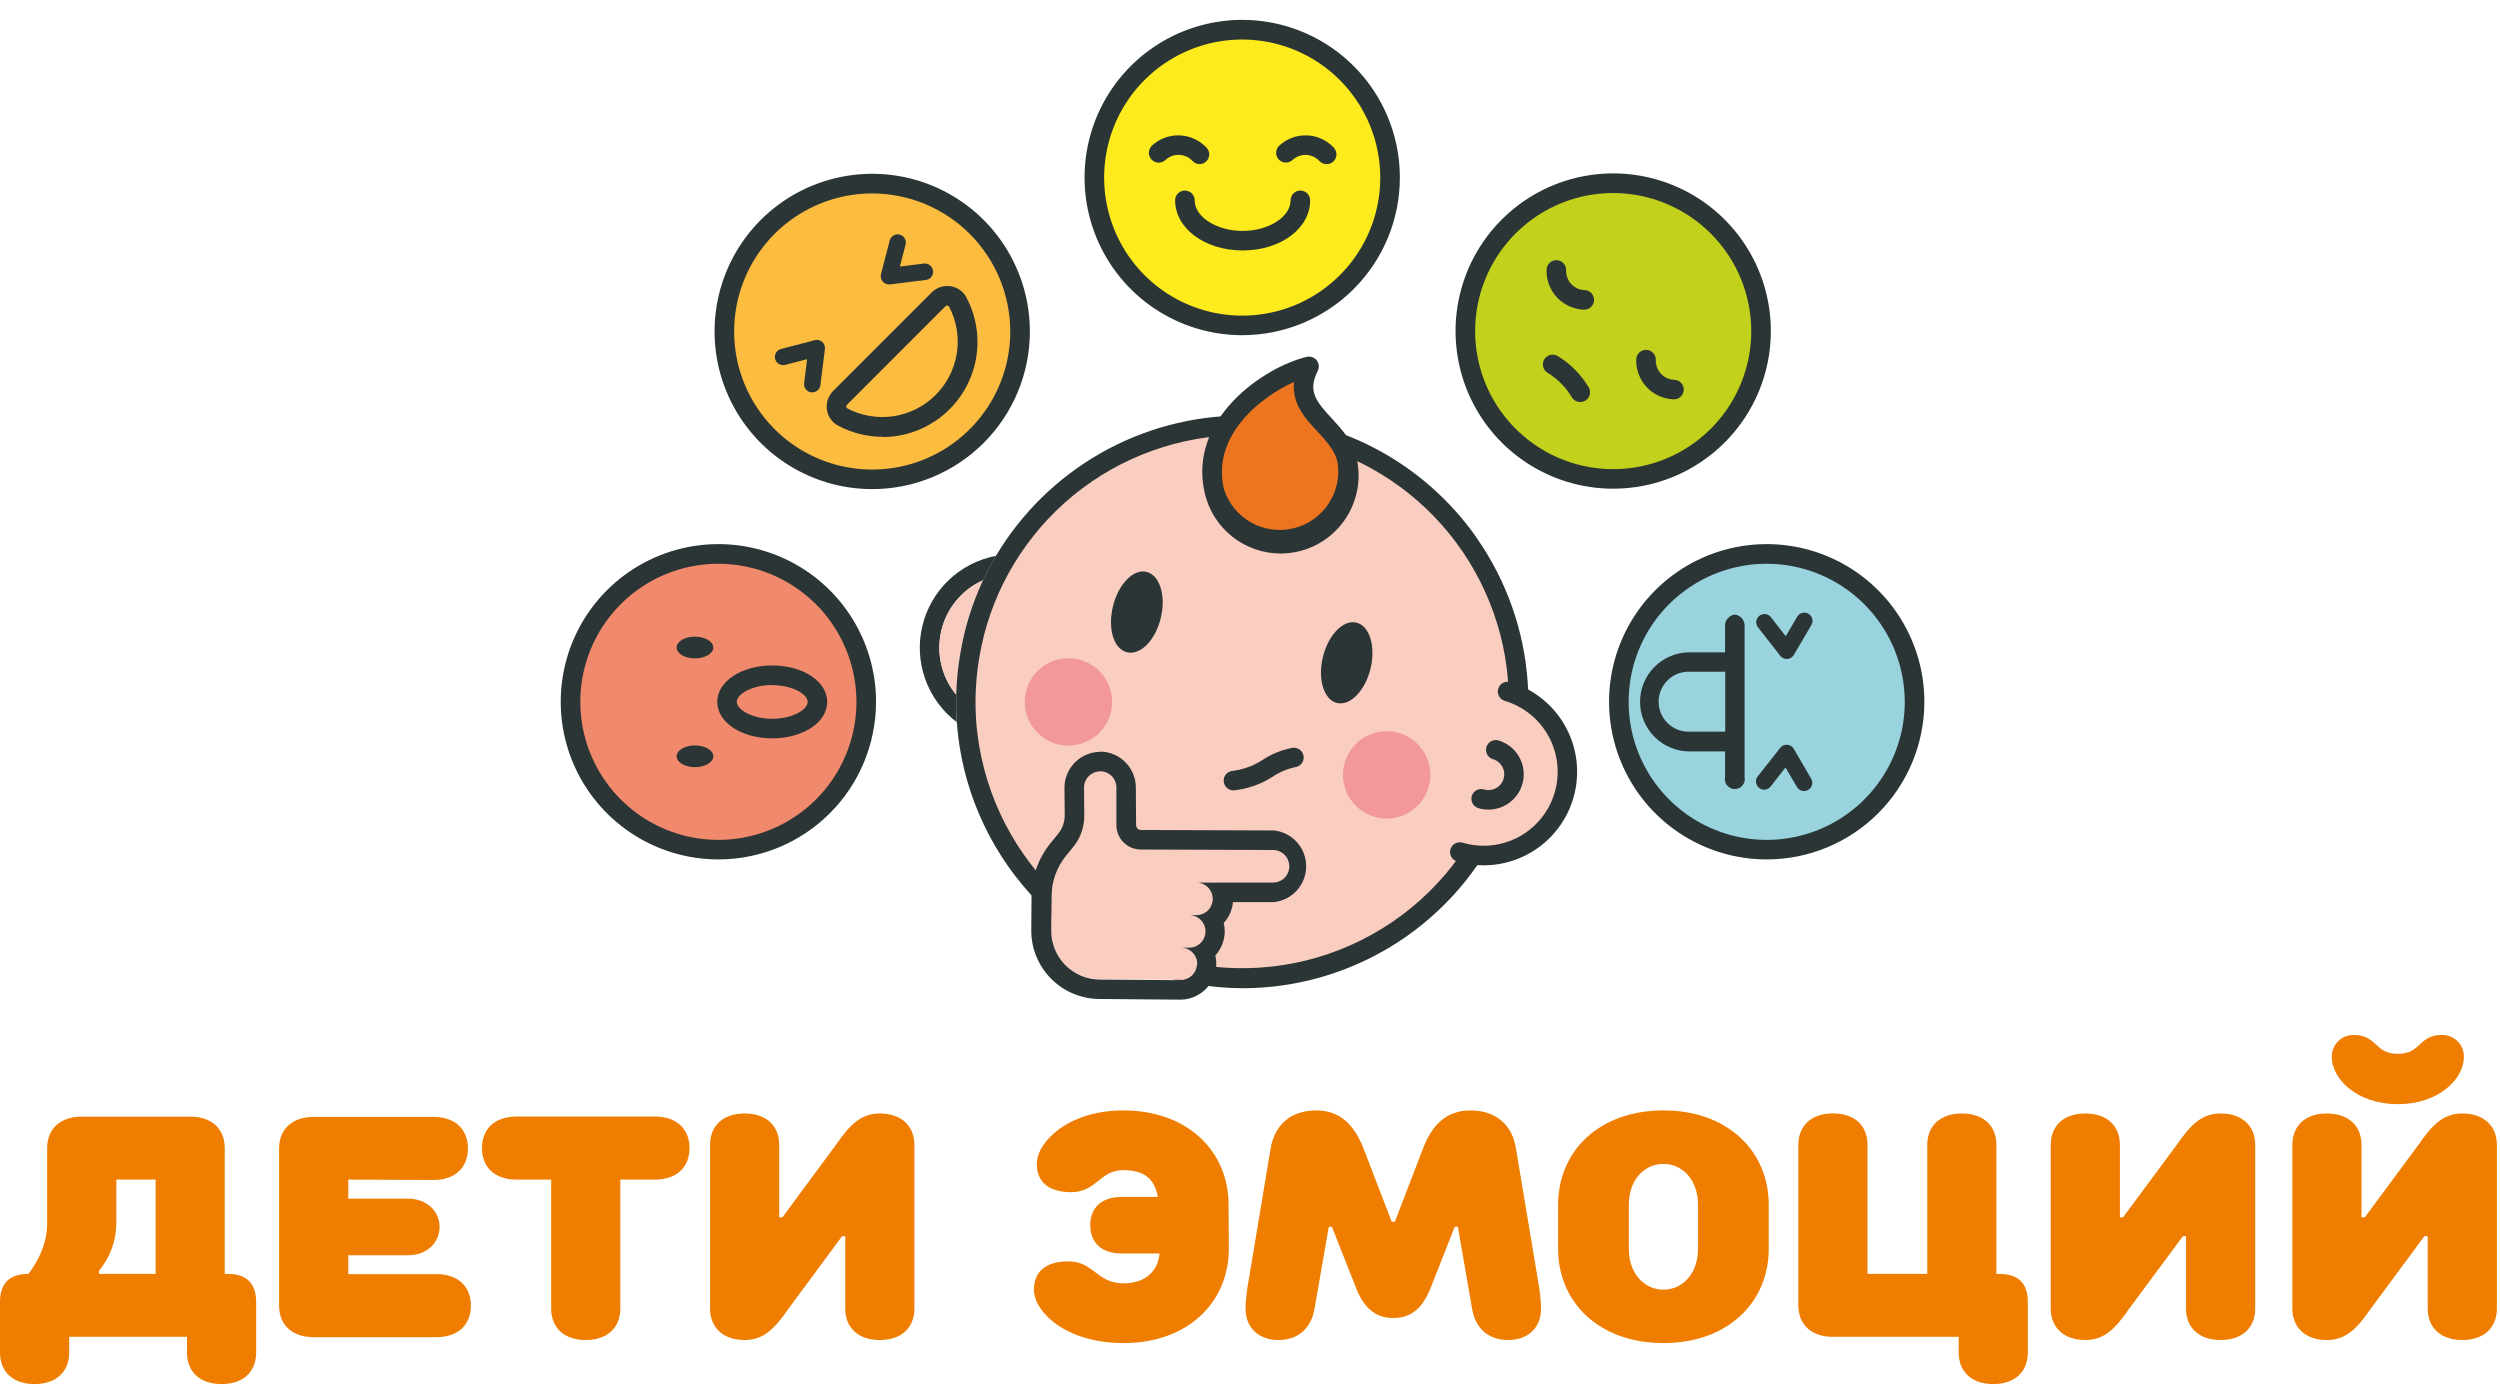 <?xml version="1.0" encoding="UTF-8"?> <svg xmlns="http://www.w3.org/2000/svg" width="555" height="308" viewBox="0 0 555 308" fill="none"> <path d="M10.47 271.643V254.893C10.47 250.703 13.26 247.893 18.15 247.893H42.21C47.1 247.893 49.89 250.683 49.89 254.893V282.813H50.59C54.77 282.813 56.87 284.903 56.87 289.163V300.263C56.87 304.443 54.08 307.263 49.19 307.263C44.3 307.263 41.51 304.463 41.51 300.263V296.773H15.36V300.263C15.36 304.443 12.57 307.263 7.68 307.263C2.79 307.263 0 304.463 0 300.263V289.023C0 284.903 2.1 282.813 6.28 282.813C6.28 282.813 10.47 277.923 10.47 271.643ZM34.55 261.873H25.83V271.643C25.784 275.466 24.429 279.158 21.99 282.103V282.803H34.55V261.873Z" fill="#EF7D00"></path> <path d="M77.32 261.873V266.103H90.58C94.77 266.103 97.58 268.893 97.58 272.383C97.58 275.873 94.79 278.663 90.58 278.663H77.32V282.853H96.86C101.75 282.853 104.54 285.643 104.54 289.853C104.54 294.063 101.75 296.853 96.86 296.853H69.64C64.76 296.853 61.96 294.063 61.96 289.853V254.953C61.96 250.763 64.76 247.953 69.64 247.953H96.21C101.09 247.953 103.88 250.743 103.88 254.953C103.88 259.163 101.09 261.953 96.21 261.953L77.32 261.873Z" fill="#EF7D00"></path> <path d="M114.68 261.873C109.79 261.873 107 259.083 107 254.873C107 250.663 109.79 247.873 114.68 247.873H145.39C150.27 247.873 153.07 250.663 153.07 254.873C153.07 259.083 150.27 261.873 145.39 261.873H137.71V290.483C137.71 294.673 134.92 297.483 130.03 297.483C125.14 297.483 122.36 294.693 122.36 290.483V261.873H114.68Z" fill="#EF7D00"></path> <path d="M173.69 270.242L185.55 254.192C188.69 249.652 191.14 247.192 195.32 247.192C200.21 247.192 203 250.052 203 254.192V290.482C203 294.672 200.21 297.482 195.32 297.482C190.43 297.482 187.65 294.692 187.65 290.482V274.432H186.95L175.08 290.482C171.94 295.022 169.5 297.482 165.31 297.482C160.42 297.482 157.63 294.622 157.63 290.482V254.192C157.63 250.002 160.42 247.192 165.31 247.192C170.2 247.192 172.99 249.982 172.99 254.192V270.242H173.69Z" fill="#EF7D00"></path> <path d="M272.8 277.223C272.8 289.093 263.73 298.163 249.42 298.163C236.51 298.163 229.53 291.163 229.53 286.303C229.53 282.463 231.97 280.023 237.2 280.023C242.79 280.023 243.49 284.903 249.42 284.903C254.31 284.903 257.1 282.113 257.42 278.273H249.04C244.5 278.273 242.04 275.833 242.04 271.993C242.04 268.153 244.48 265.713 249.04 265.713H257.04C256.34 261.873 254.25 259.773 249.36 259.773C244.13 259.773 243.43 264.663 237.84 264.663C232.61 264.663 230.17 262.223 230.17 258.383C230.17 253.493 237.17 246.513 249.36 246.513C263.67 246.513 272.74 255.593 272.74 267.453L272.8 277.223Z" fill="#EF7D00"></path> <path d="M300.92 285.603L295.68 272.343H294.99L291.84 290.483C291.15 294.673 288.35 297.483 283.84 297.483C279.33 297.483 276.51 294.693 276.51 290.483C276.571 288.374 276.805 286.273 277.21 284.203L282.09 254.893C282.93 250.003 286.28 246.513 292.21 246.513C297.45 246.513 300.59 249.653 302.68 254.893L308.96 271.223H309.66L315.94 254.893C317.94 249.653 321.18 246.513 326.41 246.513C332.35 246.513 335.77 250.003 336.53 254.893L341.42 284.203C341.825 286.273 342.059 288.374 342.12 290.483C342.12 294.673 339.33 297.483 334.79 297.483C330.25 297.483 327.46 294.693 326.79 290.483L323.65 272.343H322.95L317.72 285.603C315.97 290.143 313.53 292.603 309.34 292.603C305.15 292.603 302.59 290.103 300.92 285.603Z" fill="#EF7D00"></path> <path d="M392.66 277.223C392.66 289.093 383.59 298.163 369.28 298.163C354.97 298.163 345.9 289.093 345.9 277.223V267.453C345.9 255.593 354.97 246.513 369.28 246.513C383.59 246.513 392.66 255.593 392.66 267.453V277.223ZM376.96 267.453C376.96 261.873 373.47 258.383 369.28 258.383C365.09 258.383 361.6 261.873 361.6 267.453V277.223C361.6 282.813 365.09 286.303 369.28 286.303C373.47 286.303 376.96 282.813 376.96 277.223V267.453Z" fill="#EF7D00"></path> <path d="M406.91 296.773C402.02 296.773 399.23 293.983 399.23 289.773V254.173C399.23 249.983 402.02 247.173 406.91 247.173C411.8 247.173 414.59 249.963 414.59 254.173V282.793H427.85V254.193C427.85 250.003 430.64 247.193 435.53 247.193C440.42 247.193 443.2 249.983 443.2 254.193V282.813H443.9C448.087 282.813 450.18 284.906 450.18 289.093V300.263C450.18 304.443 447.39 307.263 442.51 307.263C437.63 307.263 434.83 304.463 434.83 300.263V296.773H406.91Z" fill="#EF7D00"></path> <path d="M471.31 270.242L483.21 254.192C486.35 249.652 488.79 247.192 492.98 247.192C497.87 247.192 500.66 250.052 500.66 254.192V290.482C500.66 294.672 497.87 297.482 492.98 297.482C488.09 297.482 485.3 294.692 485.3 290.482V274.432H484.61L472.71 290.482C469.57 295.022 467.13 297.482 462.94 297.482C458.05 297.482 455.26 294.622 455.26 290.482V254.192C455.26 250.002 458.05 247.192 462.94 247.192C467.83 247.192 470.62 249.982 470.62 254.192V270.242H471.31Z" fill="#EF7D00"></path> <path d="M524.99 270.243L536.86 254.193C540 249.653 542.44 247.193 546.63 247.193C551.51 247.193 554.31 250.053 554.31 254.193V290.483C554.31 294.673 551.51 297.483 546.63 297.483C541.75 297.483 538.95 294.693 538.95 290.483V274.433H538.21L526.35 290.483C523.21 295.023 520.76 297.483 516.57 297.483C511.69 297.483 508.9 294.623 508.9 290.483V254.193C508.9 250.003 511.69 247.193 516.57 247.193C521.45 247.193 524.25 249.983 524.25 254.193V270.243H524.99ZM542.09 229.763C542.736 229.747 543.379 229.864 543.979 230.104C544.579 230.344 545.124 230.704 545.581 231.161C546.038 231.618 546.398 232.163 546.638 232.764C546.879 233.364 546.995 234.006 546.98 234.653C546.98 239.533 541.39 245.123 532.32 245.123C523.25 245.123 517.66 239.533 517.66 234.653C517.645 234.006 517.761 233.364 518.002 232.764C518.242 232.163 518.602 231.618 519.059 231.161C519.516 230.704 520.061 230.344 520.661 230.104C521.261 229.864 521.904 229.747 522.55 229.763C527.78 229.763 527.09 233.953 532.32 233.953C537.55 233.953 536.86 229.763 542.09 229.763V229.763Z" fill="#EF7D00"></path> <path d="M221.13 123.393C220.63 124.243 220.13 125.103 219.68 125.973C219.23 126.843 218.68 127.843 218.26 128.803C215.952 129.831 213.912 131.378 212.3 133.324C210.688 135.27 209.547 137.562 208.966 140.021C208.386 142.481 208.381 145.041 208.952 147.503C209.523 149.964 210.655 152.26 212.26 154.213C212.26 155.273 212.26 156.333 212.26 157.383C212.26 158.433 212.32 159.383 212.4 160.323C209.198 157.893 206.77 154.585 205.412 150.801C204.055 147.017 203.825 142.921 204.752 139.009C205.679 135.097 207.722 131.539 210.633 128.767C213.544 125.995 217.198 124.127 221.15 123.393H221.13Z" fill="#2B3535"></path> <path d="M218.26 128.803C215.861 133.922 214.163 139.34 213.21 144.913C212.675 147.986 212.361 151.094 212.27 154.213C210.665 152.261 209.533 149.964 208.962 147.503C208.391 145.041 208.396 142.481 208.976 140.022C209.557 137.562 210.698 135.27 212.31 133.324C213.922 131.378 215.962 129.831 218.27 128.803H218.26Z" fill="#FACDC1"></path> <path d="M319.155 199.201C343.118 175.238 343.118 136.387 319.155 112.424C295.193 88.462 256.342 88.462 232.379 112.424C208.417 136.387 208.417 175.238 232.379 199.201C256.342 223.163 295.193 223.163 319.155 199.201Z" fill="#FACDC1"></path> <path d="M327.73 119.252C321.859 110.915 314.072 104.111 305.022 99.412C295.973 94.713 285.927 92.258 275.73 92.252C264.712 92.281 253.89 95.163 244.317 100.619C234.745 106.074 226.749 113.917 221.11 123.382C220.61 124.232 220.11 125.092 219.66 125.962C219.21 126.832 218.66 127.832 218.24 128.792C215.848 133.916 214.156 139.338 213.21 144.912C212.675 147.986 212.361 151.094 212.27 154.212C212.27 155.272 212.27 156.332 212.27 157.382C212.27 158.432 212.33 159.382 212.41 160.322C213.429 174.471 219.15 187.873 228.663 198.396C238.176 208.918 250.935 215.957 264.91 218.392C268.541 219.04 272.221 219.375 275.91 219.392C287.533 219.365 298.927 216.15 308.85 210.098C318.773 204.045 326.845 195.386 332.189 185.064C337.533 174.742 339.943 163.151 339.156 151.555C338.37 139.958 334.418 128.799 327.73 119.292V119.252ZM334.09 165.952C331.641 179.932 324.252 192.566 313.269 201.555C302.286 210.544 288.44 215.288 274.252 214.925C260.064 214.561 246.479 209.114 235.971 199.575C225.463 190.035 218.73 177.039 217 162.952C216.89 162.132 216.81 161.302 216.74 160.472C216.67 159.642 216.63 158.772 216.6 157.912C216.464 153.8 216.752 149.685 217.46 145.632C218.563 139.243 220.716 133.08 223.83 127.392C224.24 126.642 224.66 125.912 225.1 125.182C225.54 124.452 225.98 123.762 226.44 123.072C233.949 111.744 245.127 103.345 258.097 99.285C271.067 95.226 285.04 95.754 297.667 100.78C310.294 105.806 320.807 115.025 327.439 126.887C334.072 138.749 336.42 152.533 334.09 165.922V165.952Z" fill="#2B3535"></path> <path d="M257.7 137.163C256.51 142.103 253.21 145.513 250.21 144.803C247.21 144.093 245.88 139.523 247.08 134.593C248.28 129.663 251.61 126.243 254.53 126.953C257.45 127.663 258.9 132.233 257.7 137.163Z" fill="#2B3535"></path> <path d="M301.13 138.223C298.21 137.513 294.87 140.933 293.68 145.863C292.49 150.793 293.89 155.363 296.81 156.063C299.73 156.763 303.07 153.353 304.26 148.423C305.45 143.493 304.05 138.923 301.13 138.223Z" fill="#2B3535"></path> <path d="M334.68 153.522C339.406 154.928 343.38 158.154 345.728 162.489C348.076 166.825 348.606 171.916 347.2 176.642C345.794 181.369 342.569 185.343 338.233 187.691C333.897 190.039 328.806 190.568 324.08 189.162" fill="#FACDC1"></path> <path d="M329.37 192.103C327.368 192.102 325.377 191.809 323.46 191.233C322.908 191.068 322.445 190.691 322.171 190.185C321.897 189.679 321.836 189.084 322 188.533C322.164 187.981 322.541 187.517 323.048 187.244C323.554 186.97 324.148 186.908 324.7 187.073C326.767 187.687 328.935 187.889 331.08 187.666C333.225 187.442 335.304 186.799 337.201 185.772C339.097 184.745 340.772 183.354 342.131 181.68C343.49 180.005 344.505 178.08 345.12 176.013C345.735 173.946 345.936 171.778 345.713 169.633C345.49 167.488 344.846 165.408 343.819 163.512C342.792 161.616 341.402 159.941 339.727 158.582C338.053 157.223 336.127 156.207 334.06 155.593C333.508 155.428 333.045 155.051 332.771 154.545C332.497 154.039 332.436 153.444 332.6 152.893C332.764 152.341 333.141 151.877 333.648 151.604C334.154 151.33 334.748 151.268 335.3 151.433C340.077 152.861 344.181 155.96 346.863 160.163C349.544 164.367 350.624 169.395 349.904 174.329C349.185 179.263 346.715 183.774 342.944 187.037C339.174 190.3 334.356 192.098 329.37 192.103V192.103Z" fill="#2B3535"></path> <path d="M330.43 179.732C329.675 179.734 328.924 179.626 328.2 179.412C327.648 179.248 327.185 178.871 326.911 178.365C326.637 177.858 326.576 177.264 326.74 176.712C326.904 176.161 327.281 175.697 327.788 175.423C328.294 175.149 328.888 175.088 329.44 175.252C329.881 175.384 330.343 175.427 330.8 175.38C331.257 175.332 331.701 175.196 332.105 174.977C332.51 174.758 332.867 174.462 333.157 174.105C333.447 173.748 333.664 173.338 333.795 172.897C333.926 172.457 333.97 171.995 333.922 171.537C333.875 171.08 333.738 170.637 333.519 170.232C333.301 169.828 333.005 169.47 332.648 169.181C332.291 168.891 331.881 168.674 331.44 168.542C330.888 168.378 330.425 168.001 330.151 167.495C329.877 166.988 329.816 166.394 329.98 165.842C330.144 165.291 330.521 164.827 331.028 164.553C331.534 164.279 332.128 164.218 332.68 164.382C334.482 164.923 336.03 166.093 337.041 167.679C338.052 169.266 338.459 171.163 338.187 173.025C337.916 174.886 336.984 176.588 335.561 177.819C334.139 179.051 332.321 179.73 330.44 179.732H330.43Z" fill="#2B3535"></path> <path d="M262.09 217.563C262.564 217.567 263.034 217.477 263.474 217.3C263.913 217.122 264.313 216.859 264.651 216.527C264.989 216.194 265.259 215.799 265.444 215.362C265.629 214.926 265.726 214.457 265.73 213.983V213.983C265.733 213.027 265.358 212.109 264.688 211.427C264.018 210.746 263.106 210.356 262.15 210.343H263.95C264.908 210.351 265.831 209.978 266.515 209.307C267.199 208.636 267.589 207.721 267.6 206.763V206.763C267.605 205.803 267.231 204.879 266.559 204.194C265.886 203.508 264.97 203.116 264.01 203.103H265.82C266.294 203.107 266.764 203.017 267.204 202.84C267.643 202.662 268.043 202.399 268.381 202.067C268.719 201.734 268.989 201.339 269.174 200.902C269.359 200.466 269.456 199.997 269.46 199.523C269.465 198.566 269.092 197.646 268.421 196.964C267.75 196.282 266.837 195.893 265.88 195.883H282.82C283.778 195.888 284.7 195.513 285.382 194.84C286.064 194.167 286.452 193.251 286.46 192.293V192.293C286.464 191.819 286.374 191.349 286.197 190.909C286.019 190.47 285.756 190.069 285.424 189.731C285.091 189.393 284.696 189.124 284.259 188.939C283.823 188.754 283.354 188.657 282.88 188.653L253.29 188.543C251.854 188.53 250.482 187.947 249.476 186.924C248.469 185.9 247.909 184.519 247.92 183.083V174.803C247.924 174.329 247.834 173.859 247.657 173.419C247.479 172.98 247.216 172.579 246.884 172.241C246.551 171.903 246.156 171.634 245.719 171.449C245.283 171.264 244.814 171.167 244.34 171.163C243.866 171.158 243.395 171.246 242.955 171.423C242.515 171.601 242.114 171.863 241.776 172.196C241.437 172.529 241.168 172.925 240.984 173.362C240.799 173.799 240.703 174.268 240.7 174.743L240.76 181.023C240.745 183.487 239.888 185.873 238.33 187.783L236.63 189.873C234.56 192.418 233.418 195.592 233.39 198.873L233.33 206.443C233.318 207.866 233.587 209.278 234.121 210.598C234.654 211.918 235.443 213.119 236.441 214.134C237.439 215.149 238.628 215.958 239.938 216.513C241.249 217.069 242.656 217.361 244.08 217.373L262.14 217.513L262.09 217.563Z" fill="#FACDC1"></path> <path d="M244.26 171.213C244.734 171.216 245.203 171.314 245.639 171.499C246.076 171.684 246.471 171.953 246.804 172.291C247.136 172.629 247.399 173.029 247.577 173.469C247.755 173.908 247.844 174.378 247.84 174.853V183.133C247.829 184.568 248.389 185.95 249.396 186.973C250.402 187.997 251.774 188.579 253.21 188.593L282.8 188.703C283.726 188.751 284.598 189.153 285.236 189.826C285.874 190.499 286.23 191.39 286.23 192.318C286.23 193.245 285.874 194.137 285.236 194.809C284.598 195.482 283.726 195.884 282.8 195.933H265.8C266.726 195.981 267.598 196.383 268.236 197.056C268.874 197.729 269.23 198.62 269.23 199.548C269.23 200.475 268.874 201.367 268.236 202.039C267.598 202.712 266.726 203.114 265.8 203.163H264.01C264.967 203.163 265.886 203.543 266.563 204.22C267.24 204.897 267.62 205.815 267.62 206.773C267.62 207.73 267.24 208.648 266.563 209.325C265.886 210.002 264.967 210.383 264.01 210.383H262.18C263.137 210.383 264.056 210.763 264.733 211.44C265.41 212.117 265.79 213.035 265.79 213.993C265.79 214.95 265.41 215.868 264.733 216.545C264.056 217.222 263.137 217.603 262.18 217.603V217.603L244.12 217.463C242.696 217.451 241.289 217.159 239.979 216.603C238.668 216.047 237.479 215.239 236.481 214.224C235.483 213.209 234.694 212.007 234.161 210.688C233.627 209.368 233.358 207.956 233.37 206.533L233.43 198.963C233.458 195.682 234.6 192.508 236.67 189.963L238.37 187.873C239.897 185.948 240.723 183.56 240.71 181.103L240.65 174.823C240.658 173.87 241.042 172.96 241.718 172.289C242.394 171.619 243.308 171.243 244.26 171.243V171.213ZM244.26 166.903C242.166 166.915 240.16 167.749 238.674 169.224C237.187 170.699 236.339 172.699 236.31 174.793V174.873L236.37 181.103C236.346 182.562 235.832 183.971 234.91 185.103L233.21 187.193C230.521 190.503 229.036 194.628 229 198.893L228.94 206.473C228.913 210.487 230.476 214.348 233.286 217.215C236.096 220.081 239.926 221.72 243.94 221.773L262 221.923H262.09C264.181 221.904 266.181 221.069 267.663 219.594C269.145 218.119 269.991 216.123 270.02 214.033C270.028 213.386 269.954 212.741 269.8 212.113C271.121 210.665 271.865 208.782 271.89 206.823C271.893 206.176 271.819 205.532 271.67 204.903C272.841 203.625 273.561 201.998 273.72 200.273H282.77C284.735 200.075 286.558 199.157 287.887 197.696C289.216 196.234 289.958 194.333 289.969 192.358C289.98 190.383 289.26 188.473 287.948 186.997C286.635 185.521 284.823 184.583 282.86 184.363L253.26 184.253C252.977 184.245 252.709 184.126 252.512 183.922C252.316 183.718 252.207 183.446 252.21 183.163V183.103L252.16 174.853C252.16 172.751 251.334 170.735 249.859 169.238C248.385 167.741 246.381 166.884 244.28 166.853L244.26 166.903Z" fill="#2B3535"></path> <path d="M273.79 175.463C273.235 175.454 272.705 175.233 272.308 174.845C271.912 174.457 271.678 173.932 271.657 173.378C271.635 172.824 271.826 172.282 272.191 171.865C272.557 171.447 273.068 171.185 273.62 171.133C275.86 170.861 278.015 170.11 279.94 168.933C282.029 167.489 284.396 166.498 286.89 166.023C287.177 165.975 287.471 165.985 287.754 166.053C288.037 166.121 288.303 166.246 288.537 166.419C288.771 166.592 288.968 166.81 289.115 167.061C289.263 167.312 289.359 167.59 289.397 167.878C289.436 168.167 289.415 168.46 289.338 168.74C289.261 169.021 289.128 169.283 288.947 169.511C288.766 169.739 288.541 169.928 288.286 170.068C288.03 170.207 287.75 170.294 287.46 170.323C285.608 170.739 283.853 171.506 282.29 172.583C279.764 174.154 276.917 175.139 273.96 175.463H273.79Z" fill="#2B3535"></path> <path d="M307.84 181.723C313.197 181.723 317.54 177.38 317.54 172.023C317.54 166.666 313.197 162.323 307.84 162.323C302.483 162.323 298.14 166.666 298.14 172.023C298.14 177.38 302.483 181.723 307.84 181.723Z" fill="#F2989A"></path> <path d="M237.2 165.523C242.557 165.523 246.9 161.18 246.9 155.823C246.9 150.465 242.557 146.123 237.2 146.123C231.843 146.123 227.5 150.465 227.5 155.823C227.5 161.18 231.843 165.523 237.2 165.523Z" fill="#F2989A"></path> <path d="M299.03 102.103C297.11 93.973 285.67 91.103 290.61 81.343C282.48 83.263 265.95 93.673 269.61 109.053C269.991 111.061 270.774 112.971 271.913 114.668C273.052 116.365 274.523 117.814 276.237 118.926C277.952 120.039 279.874 120.793 281.887 121.143C283.901 121.492 285.965 121.43 287.954 120.961C289.943 120.491 291.816 119.623 293.461 118.409C295.105 117.195 296.486 115.661 297.522 113.898C298.557 112.136 299.224 110.182 299.483 108.155C299.742 106.128 299.588 104.069 299.03 102.103V102.103Z" fill="#EE7520"></path> <path d="M284.28 122.883C280.386 122.874 276.609 121.552 273.558 119.132C270.508 116.711 268.363 113.333 267.47 109.543C263.57 93.033 280.58 81.473 290.11 79.223C290.512 79.13 290.932 79.153 291.322 79.289C291.711 79.425 292.054 79.669 292.31 79.993C292.569 80.315 292.729 80.706 292.772 81.117C292.815 81.529 292.737 81.944 292.55 82.313C290.3 86.773 292.06 88.993 295.62 92.853C297.8 95.213 300.27 97.853 301.15 101.603C302.198 106.069 301.431 110.768 299.018 114.669C296.606 118.57 292.744 121.355 288.28 122.413C286.969 122.722 285.627 122.879 284.28 122.883ZM287.28 84.793C279.63 88.223 268.95 96.873 271.7 108.553C272.687 111.688 274.825 114.333 277.684 115.956C280.543 117.578 283.91 118.057 287.108 117.297C290.306 116.536 293.097 114.593 294.919 111.857C296.742 109.121 297.46 105.797 296.93 102.553V102.553C296.32 99.963 294.43 97.923 292.44 95.753C289.83 92.983 286.74 89.633 287.27 84.793H287.28Z" fill="#2B3535"></path> <path d="M390.3 80.023C393.892 62.257 382.401 44.942 364.635 41.35C346.868 37.758 329.554 49.249 325.961 67.016C322.369 84.782 333.86 102.096 351.627 105.689C369.393 109.281 386.708 97.79 390.3 80.023Z" fill="#C1D11C"></path> <path d="M358.13 108.493C351.208 108.493 344.441 106.44 338.685 102.594C332.929 98.748 328.443 93.282 325.794 86.887C323.145 80.491 322.452 73.454 323.803 66.665C325.153 59.875 328.486 53.639 333.381 48.744C338.276 43.849 344.512 40.516 351.302 39.165C358.091 37.815 365.128 38.508 371.524 41.157C377.919 43.806 383.386 48.292 387.231 54.048C391.077 59.803 393.13 66.57 393.13 73.493C393.13 78.089 392.225 82.64 390.466 86.887C388.707 91.133 386.129 94.991 382.879 98.241C379.629 101.491 375.77 104.07 371.524 105.828C367.278 107.587 362.726 108.493 358.13 108.493V108.493ZM358.13 42.853C352.068 42.853 346.142 44.65 341.102 48.018C336.061 51.386 332.133 56.173 329.813 61.773C327.493 67.374 326.886 73.537 328.069 79.482C329.252 85.428 332.171 90.889 336.457 95.175C340.744 99.462 346.205 102.381 352.15 103.564C358.096 104.746 364.259 104.139 369.859 101.82C375.46 99.5 380.247 95.571 383.615 90.531C386.982 85.49 388.78 79.565 388.78 73.503C388.769 65.377 385.537 57.587 379.791 51.842C374.045 46.096 366.256 42.863 358.13 42.853V42.853Z" fill="#2B3535"></path> <path d="M159.47 188.633C177.596 188.633 192.29 173.939 192.29 155.813C192.29 137.687 177.596 122.993 159.47 122.993C141.344 122.993 126.65 137.687 126.65 155.813C126.65 173.939 141.344 188.633 159.47 188.633Z" fill="#F18A6C"></path> <path d="M159.48 190.792C152.558 190.792 145.791 188.74 140.035 184.894C134.279 181.048 129.793 175.582 127.144 169.186C124.495 162.791 123.802 155.754 125.153 148.964C126.503 142.175 129.836 135.939 134.731 131.044C139.626 126.149 145.863 122.815 152.652 121.465C159.441 120.115 166.479 120.808 172.874 123.457C179.269 126.106 184.736 130.592 188.581 136.348C192.427 142.103 194.48 148.87 194.48 155.792C194.48 165.075 190.793 173.977 184.229 180.541C177.665 187.105 168.763 190.792 159.48 190.792V190.792ZM159.48 125.152C153.418 125.152 147.492 126.95 142.452 130.318C137.411 133.686 133.483 138.473 131.163 144.073C128.843 149.674 128.236 155.836 129.419 161.782C130.602 167.728 133.521 173.189 137.807 177.475C142.094 181.762 147.555 184.681 153.501 185.864C159.446 187.046 165.609 186.439 171.209 184.119C176.81 181.8 181.597 177.871 184.965 172.831C188.332 167.79 190.13 161.865 190.13 155.803C190.119 147.677 186.887 139.887 181.141 134.141C175.395 128.396 167.606 125.163 159.48 125.152V125.152Z" fill="#2B3535"></path> <path d="M216.832 96.81C229.649 83.993 229.649 63.213 216.832 50.396C204.014 37.579 183.234 37.579 170.417 50.396C157.6 63.213 157.6 83.993 170.417 96.81C183.234 109.627 204.015 109.627 216.832 96.81Z" fill="#FBBC40"></path> <path d="M193.63 108.583C186.708 108.583 179.941 106.53 174.185 102.684C168.429 98.838 163.943 93.372 161.294 86.977C158.645 80.581 157.952 73.544 159.303 66.754C160.653 59.965 163.986 53.729 168.881 48.834C173.776 43.939 180.012 40.605 186.802 39.255C193.591 37.905 200.629 38.598 207.024 41.247C213.419 43.896 218.886 48.382 222.731 54.138C226.577 59.893 228.63 66.66 228.63 73.582C228.63 82.865 224.943 91.767 218.379 98.331C211.815 104.895 202.913 108.583 193.63 108.583V108.583ZM193.63 42.943C187.568 42.943 181.642 44.74 176.602 48.108C171.561 51.476 167.633 56.263 165.313 61.863C162.993 67.464 162.386 73.626 163.569 79.572C164.752 85.518 167.671 90.979 171.957 95.265C176.244 99.552 181.705 102.471 187.65 103.654C193.596 104.836 199.759 104.229 205.359 101.909C210.96 99.59 215.747 95.661 219.115 90.621C222.482 85.58 224.28 79.654 224.28 73.593C224.269 65.467 221.037 57.677 215.291 51.931C209.545 46.186 201.756 42.953 193.63 42.943V42.943Z" fill="#2B3535"></path> <path d="M392.23 188.633C410.356 188.633 425.05 173.939 425.05 155.813C425.05 137.687 410.356 122.993 392.23 122.993C374.104 122.993 359.41 137.687 359.41 155.813C359.41 173.939 374.104 188.633 392.23 188.633Z" fill="#99D4DE"></path> <path d="M392.21 190.792C385.288 190.792 378.521 188.74 372.765 184.894C367.009 181.048 362.523 175.582 359.874 169.186C357.225 162.791 356.532 155.754 357.882 148.964C359.233 142.175 362.566 135.939 367.461 131.044C372.356 126.149 378.592 122.815 385.382 121.465C392.171 120.115 399.208 120.808 405.604 123.457C411.999 126.106 417.466 130.592 421.311 136.348C425.157 142.103 427.21 148.87 427.21 155.792C427.21 165.075 423.522 173.977 416.959 180.541C410.395 187.105 401.493 190.792 392.21 190.792V190.792ZM392.21 125.152C386.148 125.152 380.222 126.95 375.182 130.318C370.141 133.686 366.213 138.473 363.893 144.073C361.573 149.674 360.966 155.836 362.149 161.782C363.332 167.728 366.251 173.189 370.537 177.475C374.824 181.762 380.285 184.681 386.23 185.864C392.176 187.046 398.339 186.439 403.939 184.119C409.54 181.8 414.327 177.871 417.695 172.831C421.062 167.79 422.86 161.865 422.86 155.803C422.849 147.677 419.617 139.887 413.871 134.141C408.125 128.396 400.336 125.163 392.21 125.152V125.152Z" fill="#2B3535"></path> <path d="M307.708 46.834C311.813 29.179 300.829 11.539 283.174 7.433C265.519 3.328 247.879 14.312 243.773 31.967C239.668 49.622 250.653 67.263 268.308 71.368C285.963 75.473 303.603 64.489 307.708 46.834Z" fill="#FEEB1D"></path> <path d="M275.77 74.413C268.848 74.413 262.081 72.36 256.325 68.514C250.569 64.668 246.083 59.202 243.434 52.806C240.785 46.411 240.092 39.374 241.443 32.584C242.793 25.795 246.126 19.559 251.021 14.664C255.916 9.769 262.153 6.436 268.942 5.085C275.731 3.735 282.769 4.428 289.164 7.077C295.559 9.726 301.026 14.212 304.871 19.968C308.717 25.723 310.77 32.49 310.77 39.413C310.77 48.695 307.083 57.598 300.519 64.161C293.955 70.725 285.053 74.413 275.77 74.413V74.413ZM275.77 8.773C269.708 8.773 263.782 10.57 258.742 13.938C253.701 17.306 249.773 22.093 247.453 27.693C245.133 33.294 244.526 39.457 245.709 45.402C246.892 51.348 249.811 56.809 254.097 61.095C258.384 65.382 263.845 68.301 269.791 69.484C275.736 70.666 281.899 70.059 287.499 67.74C293.1 65.42 297.887 61.491 301.255 56.451C304.622 51.41 306.42 45.485 306.42 39.423C306.409 31.297 303.177 23.507 297.431 17.762C291.685 12.016 283.896 8.783 275.77 8.773V8.773Z" fill="#2B3535"></path> <path d="M154.29 165.482C156.54 165.482 158.36 166.562 158.36 167.892C158.36 169.222 156.54 170.312 154.29 170.312C152.04 170.312 150.22 169.232 150.22 167.892C150.22 166.552 152.04 165.482 154.29 165.482Z" fill="#2B3535"></path> <path d="M150.21 143.753C150.21 145.083 152.03 146.163 154.28 146.163C156.53 146.163 158.35 145.083 158.35 143.753C158.35 142.423 156.53 141.333 154.28 141.333C152.03 141.333 150.21 142.413 150.21 143.753Z" fill="#2B3535"></path> <path d="M171.43 163.912C164.59 163.912 159.23 160.362 159.23 155.822C159.23 151.282 164.59 147.732 171.43 147.732C178.27 147.732 183.64 151.282 183.64 155.822C183.64 160.362 178.28 163.912 171.43 163.912ZM171.43 152.072C167.01 152.072 163.57 154.072 163.57 155.822C163.57 157.572 167.01 159.572 171.43 159.572C175.85 159.572 179.3 157.572 179.3 155.822C179.3 154.072 175.86 152.102 171.43 152.102V152.072Z" fill="#2B3535"></path> <path d="M180.85 75.533L173.38 77.473C173.033 77.566 172.72 77.76 172.483 78.03C172.245 78.3 172.092 78.634 172.043 78.99C171.993 79.346 172.051 79.709 172.207 80.034C172.363 80.358 172.611 80.629 172.92 80.813C173.338 81.053 173.833 81.121 174.3 81.003L179.17 79.743L178.51 85.103C178.459 85.576 178.596 86.051 178.891 86.425C179.187 86.799 179.617 87.043 180.09 87.103H180.32C180.56 87.102 180.798 87.054 181.019 86.961C181.24 86.869 181.441 86.733 181.61 86.563C181.899 86.279 182.082 85.905 182.13 85.503L183.13 77.503C183.167 77.207 183.131 76.906 183.026 76.627C182.92 76.348 182.748 76.099 182.524 75.902C182.3 75.705 182.032 75.566 181.742 75.496C181.452 75.426 181.149 75.428 180.86 75.503L180.85 75.533Z" fill="#2B3535"></path> <path d="M207.13 60.103C207.101 59.864 207.025 59.633 206.906 59.424C206.788 59.215 206.63 59.031 206.44 58.883C206.056 58.587 205.571 58.455 205.09 58.513L199.78 59.173L201.04 54.303C201.104 54.072 201.12 53.83 201.087 53.593C201.055 53.356 200.974 53.128 200.85 52.923C200.73 52.716 200.569 52.536 200.379 52.392C200.188 52.248 199.971 52.143 199.74 52.083C199.271 51.964 198.773 52.035 198.356 52.28C197.939 52.525 197.635 52.925 197.51 53.393L195.58 60.853C195.51 61.122 195.502 61.404 195.558 61.677C195.613 61.95 195.731 62.207 195.9 62.428C196.07 62.649 196.288 62.828 196.537 62.952C196.787 63.076 197.061 63.141 197.34 63.143H197.57L205.57 62.143C205.974 62.093 206.351 61.91 206.64 61.623C206.832 61.424 206.977 61.183 207.062 60.92C207.147 60.656 207.17 60.377 207.13 60.103V60.103Z" fill="#2B3535"></path> <path d="M195.95 96.973C192.504 96.969 189.112 96.121 186.07 94.503C185.407 94.153 184.836 93.653 184.404 93.041C183.971 92.429 183.689 91.724 183.58 90.983C183.468 90.225 183.535 89.452 183.774 88.724C184.014 87.997 184.42 87.336 184.96 86.793L206.84 64.913C207.382 64.375 208.042 63.971 208.768 63.733C209.494 63.496 210.265 63.43 211.02 63.543C211.762 63.647 212.468 63.926 213.08 64.357C213.692 64.788 214.193 65.359 214.54 66.023C216.247 69.235 217.094 72.833 217 76.469C216.905 80.105 215.873 83.655 214.002 86.774C212.132 89.894 209.487 92.477 206.324 94.272C203.161 96.068 199.587 97.015 195.95 97.023V96.973ZM210.29 67.823C210.144 67.824 210.005 67.882 209.9 67.983L188.03 89.863C187.967 89.922 187.921 89.996 187.894 90.078C187.868 90.161 187.863 90.248 187.88 90.333C187.885 90.402 187.908 90.469 187.946 90.527C187.985 90.585 188.038 90.632 188.1 90.663C191.257 92.322 194.861 92.929 198.387 92.395C201.913 91.862 205.176 90.216 207.701 87.697C210.225 85.178 211.879 81.918 212.42 78.394C212.961 74.869 212.362 71.263 210.71 68.103C210.677 68.042 210.629 67.991 210.572 67.952C210.514 67.914 210.449 67.89 210.38 67.883L210.29 67.823Z" fill="#2B3535"></path> <path d="M395.21 145.583C395.379 145.804 395.597 145.983 395.847 146.106C396.097 146.229 396.372 146.293 396.65 146.293H396.76C397.057 146.274 397.346 146.184 397.6 146.029C397.855 145.873 398.068 145.659 398.22 145.403L402.13 138.753C402.374 138.335 402.443 137.837 402.321 137.368C402.2 136.9 401.897 136.498 401.48 136.253C401.062 136.012 400.567 135.944 400.1 136.063C399.63 136.183 399.227 136.485 398.98 136.903L396.43 141.243L393.14 137.013C392.842 136.634 392.407 136.389 391.929 136.331C391.451 136.273 390.97 136.406 390.59 136.703C390.369 136.872 390.19 137.09 390.067 137.339C389.944 137.589 389.88 137.864 389.88 138.143C389.881 138.546 390.019 138.937 390.27 139.253L395.21 145.583Z" fill="#2B3535"></path> <path d="M402.08 172.873L398.21 166.223C398.06 165.967 397.849 165.753 397.597 165.597C397.345 165.442 397.058 165.35 396.763 165.33C396.467 165.31 396.171 165.363 395.901 165.484C395.63 165.605 395.393 165.789 395.21 166.023L390.21 172.363C390.061 172.551 389.951 172.767 389.887 172.998C389.822 173.23 389.804 173.471 389.834 173.71C389.864 173.948 389.94 174.178 390.06 174.386C390.18 174.594 390.339 174.777 390.53 174.923V174.923C390.717 175.07 390.932 175.179 391.163 175.243C391.393 175.306 391.633 175.323 391.87 175.293C392.108 175.265 392.338 175.19 392.546 175.072C392.754 174.953 392.935 174.793 393.08 174.603L396.37 170.383L398.92 174.713C399.169 175.13 399.571 175.435 400.04 175.563C400.191 175.594 400.345 175.611 400.5 175.613C400.824 175.615 401.142 175.528 401.42 175.363C401.627 175.243 401.808 175.083 401.953 174.893C402.099 174.703 402.205 174.486 402.266 174.254C402.328 174.023 402.343 173.782 402.311 173.545C402.279 173.308 402.2 173.079 402.08 172.873V172.873Z" fill="#2B3535"></path> <path d="M275.88 55.603C267.48 55.603 260.88 50.713 260.88 44.473C260.88 44.188 260.936 43.906 261.045 43.642C261.154 43.379 261.314 43.14 261.516 42.938C261.717 42.737 261.956 42.577 262.22 42.468C262.483 42.359 262.765 42.303 263.05 42.303C263.335 42.303 263.617 42.359 263.88 42.468C264.144 42.577 264.383 42.737 264.584 42.938C264.786 43.14 264.946 43.379 265.055 43.642C265.164 43.906 265.22 44.188 265.22 44.473C265.22 48.153 270.09 51.263 275.86 51.263C281.63 51.263 286.51 48.153 286.51 44.473C286.51 43.897 286.739 43.345 287.146 42.938C287.553 42.531 288.104 42.303 288.68 42.303C289.256 42.303 289.807 42.531 290.214 42.938C290.621 43.345 290.85 43.897 290.85 44.473C290.87 50.713 284.29 55.603 275.88 55.603Z" fill="#2B3535"></path> <path d="M294.49 36.432C294.192 36.433 293.897 36.372 293.623 36.253C293.35 36.134 293.103 35.961 292.9 35.742C292.135 34.917 291.074 34.428 289.95 34.382C288.84 34.349 287.762 34.755 286.95 35.512C286.741 35.706 286.495 35.857 286.227 35.956C285.96 36.054 285.675 36.099 285.39 36.088C285.105 36.077 284.825 36.01 284.566 35.891C284.307 35.771 284.074 35.602 283.88 35.392C283.686 35.183 283.536 34.937 283.437 34.67C283.338 34.402 283.293 34.118 283.304 33.833C283.315 33.547 283.382 33.267 283.502 33.008C283.621 32.749 283.791 32.516 284 32.322C285.671 30.781 287.885 29.965 290.157 30.053C292.429 30.141 294.573 31.126 296.12 32.792C296.314 33.001 296.464 33.246 296.563 33.512C296.662 33.779 296.707 34.063 296.696 34.347C296.685 34.632 296.618 34.911 296.498 35.169C296.379 35.428 296.209 35.66 296 35.852C295.593 36.238 295.05 36.446 294.49 36.432V36.432Z" fill="#2B3535"></path> <path d="M266.33 36.432C266.032 36.433 265.737 36.372 265.463 36.253C265.19 36.134 264.943 35.961 264.74 35.742C264.362 35.331 263.907 34.999 263.4 34.765C262.894 34.531 262.346 34.4 261.788 34.378C261.23 34.357 260.674 34.446 260.151 34.641C259.627 34.835 259.148 35.132 258.74 35.512C258.317 35.91 257.753 36.124 257.173 36.106C256.592 36.088 256.043 35.84 255.645 35.417C255.247 34.994 255.034 34.431 255.051 33.85C255.069 33.27 255.317 32.72 255.74 32.322C257.411 30.781 259.625 29.965 261.897 30.053C264.169 30.141 266.313 31.126 267.86 32.792C268.15 33.1 268.343 33.487 268.415 33.904C268.487 34.321 268.435 34.749 268.266 35.137C268.097 35.525 267.817 35.854 267.462 36.084C267.108 36.315 266.693 36.436 266.27 36.432H266.33Z" fill="#2B3535"></path> <path d="M350.82 89.253C350.443 89.253 350.073 89.155 349.745 88.969C349.418 88.783 349.144 88.516 348.95 88.193C347.622 85.975 345.776 84.111 343.57 82.763C343.077 82.466 342.722 81.985 342.583 81.426C342.444 80.867 342.533 80.276 342.83 79.783C343.127 79.289 343.608 78.934 344.167 78.795C344.726 78.657 345.317 78.746 345.81 79.043C347.194 79.888 348.473 80.895 349.62 82.043C350.802 83.224 351.834 84.547 352.69 85.983C352.884 86.312 352.987 86.687 352.989 87.07C352.992 87.452 352.893 87.828 352.703 88.16C352.513 88.492 352.239 88.768 351.909 88.96C351.578 89.151 351.202 89.252 350.82 89.253V89.253Z" fill="#2B3535"></path> <path d="M351.67 68.743H351.58C349.308 68.651 347.165 67.663 345.621 65.995C344.076 64.327 343.256 62.114 343.34 59.843C343.363 59.267 343.613 58.724 344.036 58.333C344.459 57.942 345.019 57.735 345.595 57.758C346.17 57.78 346.713 58.03 347.104 58.453C347.495 58.876 347.702 59.437 347.68 60.013C347.639 61.134 348.045 62.226 348.808 63.048C349.571 63.871 350.629 64.358 351.75 64.403C352.325 64.413 352.873 64.652 353.273 65.066C353.672 65.481 353.891 66.037 353.88 66.612C353.869 67.188 353.631 67.736 353.216 68.135C352.802 68.535 352.245 68.753 351.67 68.743V68.743Z" fill="#2B3535"></path> <path d="M371.58 88.653H371.49C369.218 88.562 367.075 87.574 365.531 85.905C363.986 84.237 363.166 82.025 363.25 79.753C363.261 79.468 363.328 79.188 363.448 78.929C363.567 78.67 363.736 78.437 363.946 78.243C364.155 78.049 364.401 77.899 364.668 77.8C364.936 77.702 365.22 77.656 365.505 77.668C365.79 77.679 366.07 77.746 366.329 77.865C366.588 77.985 366.821 78.154 367.015 78.363C367.208 78.573 367.359 78.818 367.457 79.086C367.556 79.353 367.601 79.638 367.59 79.923C367.549 81.044 367.955 82.136 368.718 82.959C369.481 83.781 370.539 84.268 371.66 84.313C372.236 84.323 372.783 84.562 373.183 84.977C373.582 85.391 373.801 85.947 373.79 86.523C373.779 87.098 373.541 87.646 373.126 88.045C372.712 88.445 372.156 88.663 371.58 88.653V88.653Z" fill="#2B3535"></path> <path d="M385.13 136.433C384.487 136.511 383.901 136.837 383.495 137.341C383.09 137.845 382.898 138.488 382.96 139.133V144.813H375.09C372.173 144.813 369.375 145.972 367.312 148.034C365.249 150.097 364.09 152.895 364.09 155.813C364.09 158.73 365.249 161.528 367.312 163.591C369.375 165.654 372.173 166.813 375.09 166.813H382.96V172.483C382.89 172.806 382.894 173.142 382.97 173.464C383.047 173.787 383.194 174.088 383.402 174.345C383.611 174.603 383.874 174.811 384.173 174.954C384.472 175.097 384.799 175.171 385.13 175.171C385.461 175.171 385.788 175.097 386.087 174.954C386.386 174.811 386.649 174.603 386.857 174.345C387.066 174.088 387.213 173.787 387.29 173.464C387.366 173.142 387.37 172.806 387.3 172.483V139.103C387.354 138.463 387.158 137.828 386.753 137.33C386.349 136.832 385.767 136.511 385.13 136.433ZM375.13 162.433C374.234 162.467 373.341 162.321 372.503 162.002C371.665 161.683 370.901 161.199 370.255 160.577C369.609 159.956 369.095 159.211 368.744 158.386C368.393 157.561 368.212 156.674 368.212 155.778C368.212 154.881 368.393 153.994 368.744 153.169C369.095 152.345 369.609 151.599 370.255 150.978C370.901 150.357 371.665 149.872 372.503 149.553C373.341 149.234 374.234 149.088 375.13 149.123H383V162.433H375.13Z" fill="#2B3535"></path> </svg> 